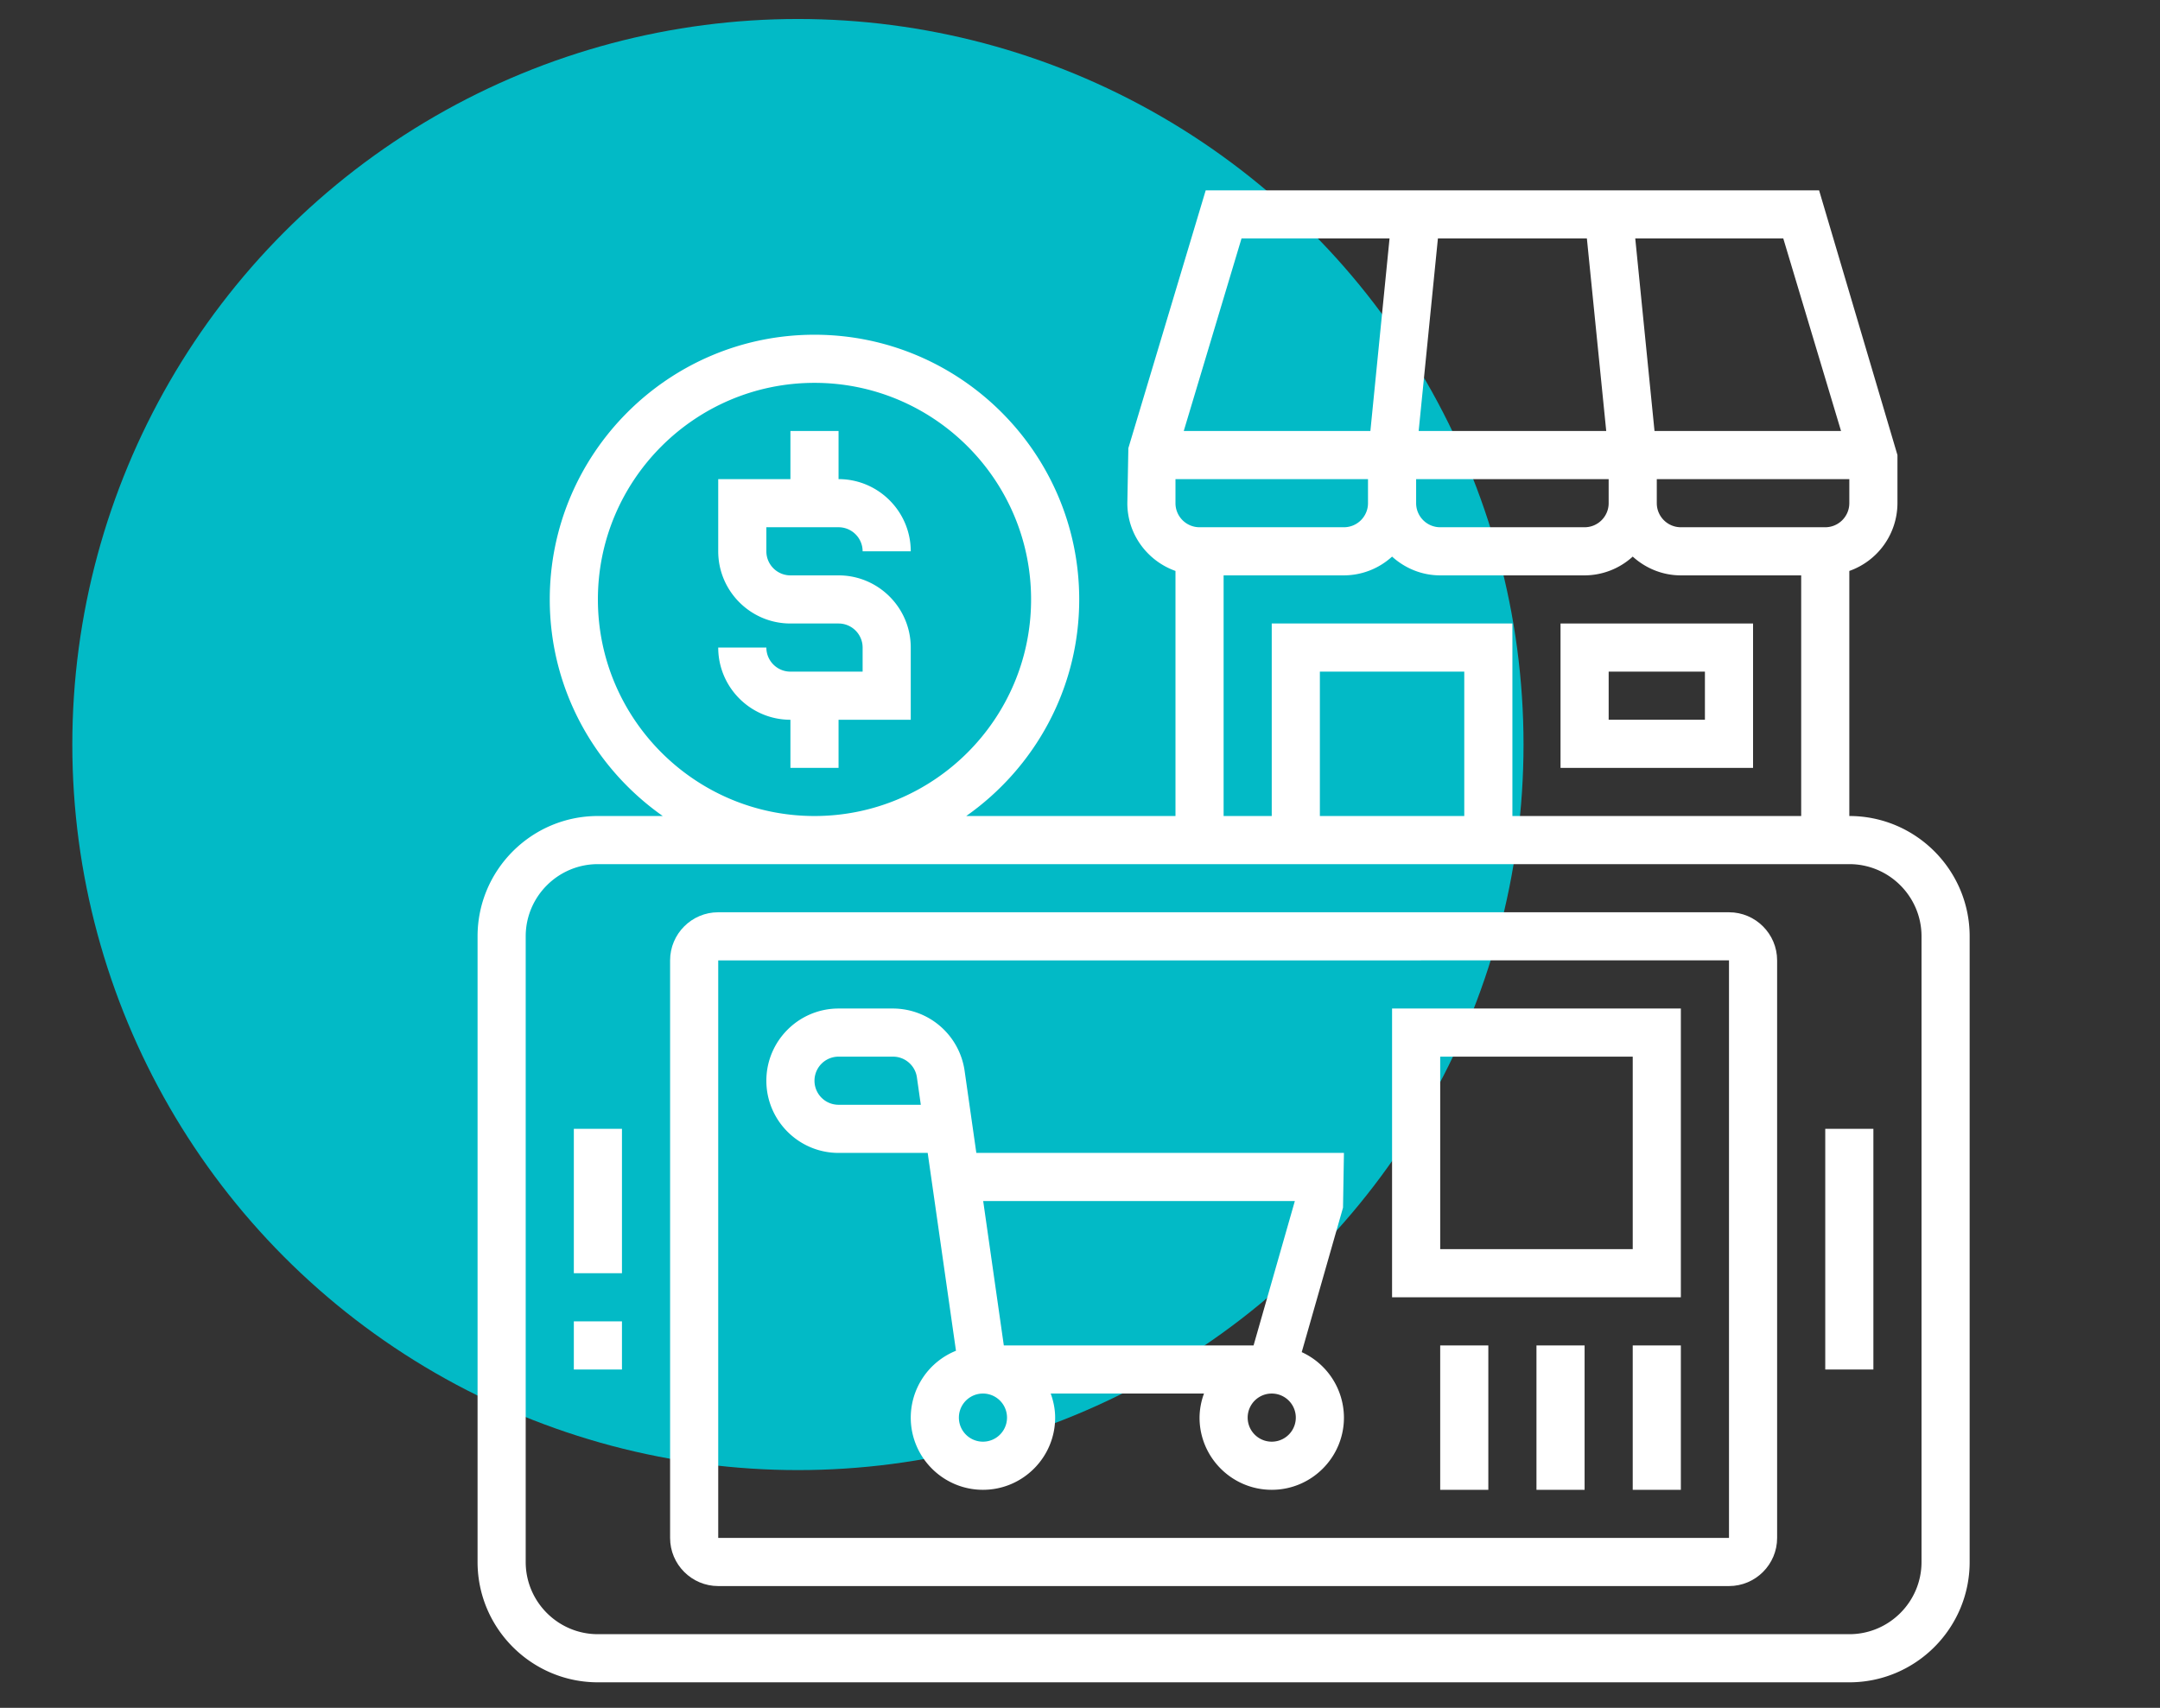<svg xmlns="http://www.w3.org/2000/svg" width="67.505" height="53.378" viewBox="0 0 17.861 14.123"><rect x="0" y="0" width="17.861" height="14.123" fill="#333333" stroke="none"/><g style="display:inline"><g style="display:inline" transform="translate(-123.753 -260.202)"><circle cx="130.351" cy="266.359" r="6" style="opacity:.956;vector-effect:none;fill:#00c0cd;fill-opacity:1;stroke:none;stroke-width:.199;stroke-linecap:butt;stroke-linejoin:miter;stroke-miterlimit:4;stroke-dasharray:none;stroke-dashoffset:0;stroke-opacity:1;paint-order:markers stroke fill"/></g><g style="fill:#fff;fill-opacity:1"><path d="M54 19h-8v6h8zm-2 4h-4v-2h4z" style="fill:#fff;fill-opacity:1" transform="matrix(.199 0 0 .199 3.75 1.375)"/><path d="M58 27V16.816A2.996 2.996 0 0 0 60 14v-2L56.744 1H31.256l-3.214 10.713L28 14c0 1.302.839 2.402 2 2.816V27h-8.695C24.139 25.008 26 21.72 26 18c0-6.065-4.935-11-11-11S4 11.935 4 18c0 3.72 1.861 7.008 4.695 9H6c-2.757 0-5 2.243-5 5v26c0 2.757 2.243 5 5 5h52c2.757 0 5-2.243 5-5V32c0-2.757-2.243-5-5-5zm-1-12h-6c-.552 0-1-.449-1-1v-1h8v1c0 .551-.448 1-1 1zm-9-1c0 .551-.448 1-1 1h-6c-.552 0-1-.449-1-1v-1h8zm-10 0c0 .551-.448 1-1 1h-6c-.552 0-1-.449-1-1v-1h8zm2.105-3 .8-8h6.19l.804 8zm17.551 0h-7.751l-.8-8h6.151zM32.744 3h6.151l-.796 8h-7.755ZM32 17h5a2.98 2.98 0 0 0 2-.78c.532.48 1.229.78 2 .78h6a2.98 2.98 0 0 0 2-.78c.532.48 1.229.78 2 .78h5v10H44v-8H34v8h-2zm10 10h-6v-6h6zM6 18c0-4.962 4.037-9 9-9s9 4.038 9 9-4.037 9-9 9-9-4.038-9-9zm55 40c0 1.654-1.346 3-3 3H6c-1.654 0-3-1.346-3-3V32c0-1.654 1.346-3 3-3h52c1.654 0 3 1.346 3 3z" style="fill:#fff;fill-opacity:1" transform="matrix(.199 0 0 .199 3.75 1.375)"/><path d="M53 31H11c-1.103 0-2 .897-2 2v24c0 1.103.897 2 2 2h42c1.103 0 2-.897 2-2V33c0-1.103-.897-2-2-2zm0 26H11V33l42-.001zM57 40h2v10h-2zM5 48h2v2H5ZM5 40h2v6H5Z" style="fill:#fff;fill-opacity:1" transform="matrix(.199 0 0 .199 3.75 1.375)"/><path d="M16 41h3.704l1.175 8.222A3 3 0 0 0 19 52c0 1.654 1.346 3 3 3s3-1.346 3-3c0-.352-.072-.686-.184-1h6.369A2.943 2.943 0 0 0 31 52c0 1.654 1.346 3 3 3s3-1.346 3-3a3 3 0 0 0-1.754-2.721l1.716-6.005L37 41H21.725l-.489-3.425A3.016 3.016 0 0 0 18.266 35H16c-1.654 0-3 1.346-3 3s1.346 3 3 3zm7 11a1 1 0 1 1-2 0 1 1 0 0 1 2 0zm11 1a1 1 0 1 1 0-2 1 1 0 0 1 0 2zm.96-10-1.715 6H22.867l-.857-6ZM16 37h2.266c.494 0 .92.369.989.858L19.418 39H16a1 1 0 0 1 0-2zM16 15c.552 0 1 .449 1 1h2c0-1.654-1.346-3-3-3v-2h-2v2h-3v3c0 1.654 1.346 3 3 3h2c.552 0 1 .449 1 1v1h-3c-.552 0-1-.449-1-1h-2c0 1.654 1.346 3 3 3v2h2v-2h3v-3c0-1.654-1.346-3-3-3h-2c-.552 0-1-.449-1-1v-1zM51 35H39v12h12zm-2 10h-8v-8h8zM49 49h2v6h-2zM45 49h2v6h-2zM41 49h2v6h-2z" style="fill:#fff;fill-opacity:1" transform="matrix(.199 0 0 .199 3.75 1.375)"/></g></g></svg>